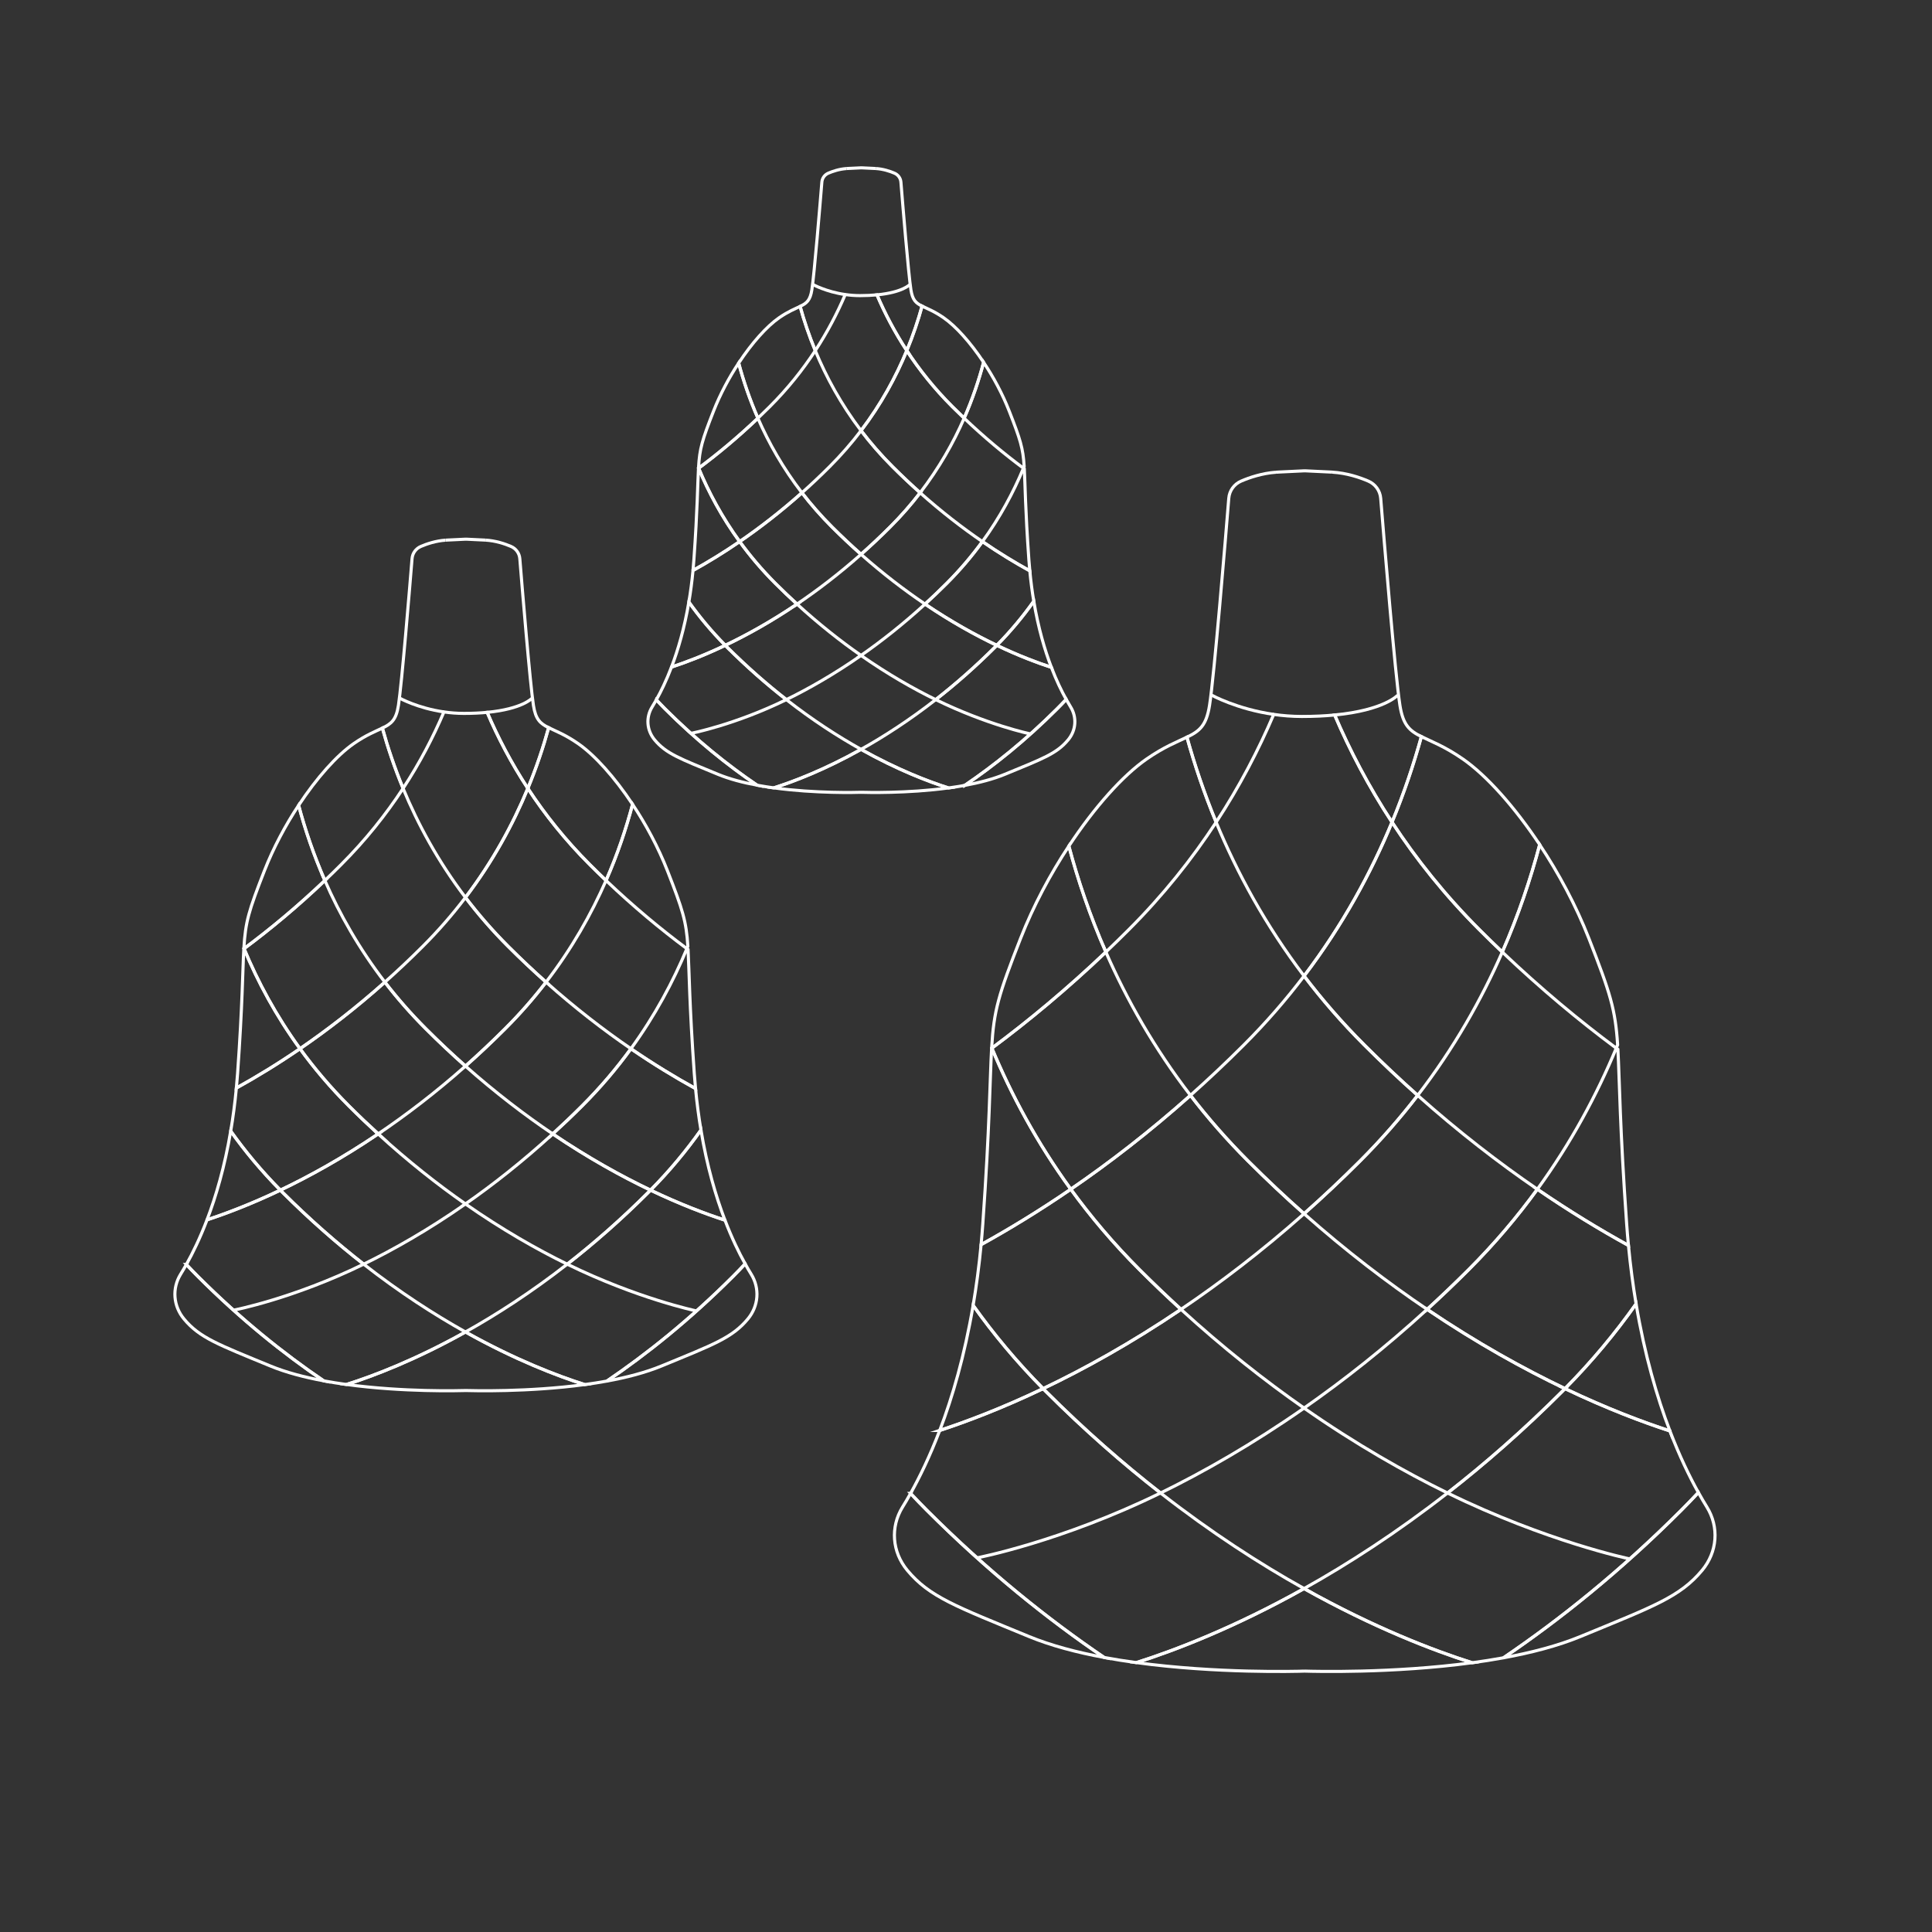 <?xml version="1.0" encoding="UTF-8"?>
<svg xmlns="http://www.w3.org/2000/svg" id="_Слой_2" data-name="Слой_2" viewBox="0 0 1873 1873">
  <rect x="0" y="0" width="1873" height="1873" fill="#333333" stroke="none"/>
  <defs>
    <style>
      .cls-1, .cls-2, .cls-3 {
        fill: none;
      }

      .cls-2, .cls-3 {
        stroke: #fff;
        stroke-miterlimit: 10;
      }

      .cls-3 {
        stroke-width: 3px;
      }
    </style>
  </defs>
  <g id="_Слой_1-2" data-name="Слой_1">
    <g>
      <g>
        <g>
          <path class="cls-1" d="M1443.13,1616.8c4.78-3.13,9.6-6.34,14.45-9.63-10.05,1.84-20.23,3.42-30.39,4.8,5.81,1.85,11.13,3.45,15.94,4.83Z"></path>
          <path class="cls-1" d="M1578.71,1207.39c11.36,6.26,22.41,12.07,33.1,17.44,28.07-46.4,48.55-93.14,63.45-137.6-33.48-19.18-69.41-42.24-106.78-69.9,1.66,30.26,1.82,75.44,8.5,169.33.5,7.05,1.08,13.95,1.72,20.73Z"></path>
          <path class="cls-1" d="M858.5,1401.18s19.34-3.55,52.55-14.43c12.25-32.09,24.05-72.3,32.36-121.21-9.6-13.5-18.49-27.09-26.73-40.71-65.56,32.98-117.64,49.96-146.32,57.85,26.58,55.49,62.9,112.04,112.43,165.13,8.7-15.51,18.62-35.77,28.27-61.06-33.21,10.88-52.55,14.43-52.55,14.43Z"></path>
          <path class="cls-1" d="M1070.43,1606.84c5.01,3.4,9.99,6.72,14.93,9.96,4.92-1.42,10.37-3.06,16.33-4.96-10.46-1.43-20.94-3.08-31.26-5Z"></path>
          <path class="cls-1" d="M951.13,1206.64c-11.84,6.55-23.35,12.6-34.46,18.19,8.24,13.62,17.13,27.21,26.73,40.71,3.12-18.4,5.76-38.01,7.73-58.9Z"></path>
          <path class="cls-1" d="M1265.53,1620.09c-.43-.01-.85-.01-1.28,0-7.75.25-84.78,2.35-162.56-8.25-5.96,1.9-11.41,3.54-16.33,4.96,69.34,45.42,131.46,74.85,178.88,93.49,47.42-18.64,109.55-48.07,178.88-93.49-4.81-1.39-10.13-2.99-15.94-4.83-77.47,10.45-153.94,8.37-161.66,8.12Z"></path>
          <path class="cls-1" d="M1758.14,1282.68c21.97-45.87,37.29-91.01,47.91-132.87-35.73-13.71-80.49-33.77-130.78-62.58-14.9,44.46-35.38,91.2-63.45,137.6,65.56,32.98,117.64,49.96,146.32,57.85Z"></path>
          <path class="cls-1" d="M916.67,1224.83c-28.07-46.4-48.55-93.14-63.45-137.6-50.3,28.81-95.05,48.87-130.78,62.58,10.62,41.85,25.94,86.99,47.91,132.87,28.68-7.89,80.76-24.87,146.32-57.85Z"></path>
          <path class="cls-1" d="M951.13,1206.64c.62-6.54,1.17-13.2,1.65-19.98,6.75-94.92,6.84-140.05,8.55-170.32-37.84,28.1-74.24,51.49-108.12,70.9,14.9,44.46,35.38,91.2,63.45,137.6,11.12-5.59,22.62-11.65,34.46-18.19Z"></path>
          <path class="cls-1" d="M1611.82,1224.83c-10.69-5.38-21.74-11.18-33.1-17.44,1.91,20.05,4.43,38.94,7.41,56.68,9.2-13.01,17.76-26.11,25.7-39.24Z"></path>
          <path class="cls-1" d="M1586.12,1264.07c8.36,49.81,20.36,90.66,32.79,123.16,32.32,10.51,51.08,13.95,51.08,13.95,0,0-18.77-3.44-51.08-13.95,9.42,24.6,19.08,44.41,27.6,59.71,49.12-52.83,85.19-109.07,111.63-164.26-28.68-7.89-80.76-24.87-146.32-57.85-7.94,13.13-16.5,26.23-25.7,39.24Z"></path>
          <path class="cls-2" d="M1205.89,1013.02c21.71-21.71,41.08-44.1,58.36-66.84-37.33-49.13-64.92-99.91-85.25-149.08-23.29,35.58-51.24,70.73-84.77,104.26-7.39,7.39-14.78,14.59-22.15,21.61,20.18,46.06,46.85,93.25,82.03,138.96,17.16-15.29,34.45-31.56,51.79-48.9Z"></path>
          <path class="cls-3" d="M1349.5,797.1c-22.66-34.61-40.92-69.62-55.6-103.94-9.23.89-19.75,1.43-31.73,1.43-9.65,0-18.82-.77-27.34-2-14.72,34.5-33.05,69.71-55.84,104.51,20.34,49.17,47.92,99.95,85.25,149.08,37.33-49.13,64.92-99.91,85.25-149.08Z"></path>
          <path class="cls-2" d="M1490.41,1152.92c32.89-45.25,57.74-91.68,76.49-136.77-35.83-26.62-72.96-57.47-110.48-93.18-20.18,46.06-46.85,93.25-82.03,138.96,39.76,35.42,78.8,65.5,116.02,91Z"></path>
          <path class="cls-2" d="M1234.83,692.58c8.52,1.23,17.69,2,27.34,2,11.98,0,22.5-.53,31.73-1.43"></path>
          <path class="cls-3" d="M1322.6,1013.02c17.34,17.34,34.63,33.61,51.79,48.9,35.17-45.7,61.85-92.9,82.03-138.96-7.37-7.01-14.76-14.21-22.15-21.61-33.53-33.53-61.48-68.68-84.77-104.26-20.34,49.17-47.92,99.95-85.25,149.08,17.28,22.74,36.65,45.13,58.36,66.84Z"></path>
          <path class="cls-3" d="M1618.91,1387.23c-12.43-32.49-24.43-73.34-32.79-123.16-19.79,27.98-42.6,55.56-68.89,82.15,40.86,19.51,75.66,32.55,101.68,41.01Z"></path>
          <path class="cls-2" d="M1383.54,1269.38c-38.18-25.8-78.34-56.43-119.3-92.72-40.96,36.29-81.12,66.92-119.3,92.72,40.8,37.3,80.96,68.93,119.3,95.7,38.34-26.78,78.5-58.41,119.3-95.7Z"></path>
          <path class="cls-3" d="M911.05,1386.75c25.85-8.47,60.11-21.38,100.21-40.53-25.82-26.12-48.3-53.2-67.85-80.68-8.31,48.91-20.11,89.11-32.36,121.21Z"></path>
          <path class="cls-3" d="M1374.39,1061.92c-17.16-15.29-34.45-31.56-51.79-48.9-21.71-21.71-41.08-44.1-58.36-66.84-17.28,22.74-36.65,45.13-58.36,66.84-17.34,17.34-34.63,33.61-51.79,48.9,16.67,21.65,35.23,42.97,55.93,63.68,18.16,18.16,36.26,35.15,54.22,51.06,17.95-15.91,36.06-32.9,54.22-51.06,20.7-20.7,39.27-42.02,55.93-63.68Z"></path>
          <path class="cls-3" d="M1318.46,1125.6c-18.16,18.16-36.26,35.15-54.22,51.06,40.96,36.29,81.12,66.92,119.3,92.72,13.36-12.21,26.78-25.02,40.23-38.47,25.25-25.25,47.33-51.41,66.64-77.99-37.22-25.5-76.26-55.58-116.02-91-16.67,21.65-35.23,42.97-55.93,63.68Z"></path>
          <path class="cls-3" d="M1264.25,1620.09c.43-.01.85-.01,1.28,0,7.72.24,84.19,2.33,161.66-8.12-37.37-11.87-94.71-33.73-162.94-71.89-68,38.03-125.18,59.87-162.55,71.77,77.77,10.59,154.81,8.49,162.56,8.25Z"></path>
          <path class="cls-3" d="M1072.07,922.96c-37.52,35.71-74.65,66.56-110.48,93.18,18.75,45.1,43.6,91.53,76.49,136.77,37.22-25.5,76.26-55.58,116.02-91-35.17-45.7-61.85-92.9-82.03-138.96Z"></path>
          <path class="cls-3" d="M1383.54,1269.38c48.63,32.87,94.02,57.91,133.69,76.85,26.28-26.59,49.1-54.17,68.89-82.15-2.98-17.75-5.5-36.63-7.41-56.68-27.76-15.29-57.4-33.3-88.3-54.47-19.31,26.57-41.4,52.74-66.64,77.99-13.45,13.45-26.88,26.26-40.23,38.47Z"></path>
          <path class="cls-3" d="M1144.95,1269.38c-48.63,32.87-94.02,57.91-133.69,76.85.89.9,1.78,1.81,2.68,2.71,37.58,37.58,74.94,70.19,111.2,98.47,41.45-20.29,88.71-47.11,139.12-82.32-38.34-26.78-78.5-58.41-119.3-95.7Z"></path>
          <path class="cls-3" d="M1264.24,1365.08c50.41,35.2,97.67,62.02,139.12,82.32,36.25-28.28,73.61-60.89,111.2-98.47.9-.9,1.78-1.8,2.68-2.71-39.67-18.94-85.07-43.98-133.69-76.85-40.8,37.3-80.96,68.93-119.3,95.7Z"></path>
          <path class="cls-2" d="M1125.13,1447.4c49.17,38.36,96.29,68.73,139.12,92.68,42.83-23.95,89.95-54.33,139.12-92.68-41.45-20.29-88.71-47.11-139.12-82.32-50.41,35.2-97.67,62.02-139.12,82.32Z"></path>
          <path class="cls-3" d="M1457.57,1607.17c26.82-4.9,52.67-11.57,74.64-20.63,71.24-29.38,96.48-38.4,117.96-64.2,14.79-17.77,16.62-41.91,4.59-61.34-2.58-4.17-5.35-8.86-8.25-14.06-5.4,5.8-10.94,11.57-16.66,17.28-59.13,59.13-117.72,105.96-172.28,142.95Z"></path>
          <path class="cls-3" d="M1236.94,457.82c-13.45.99-25.49,5.07-33.69,8.59-6.78,2.91-11.41,9.29-12,16.65-3.18,39.31-14.02,171.14-18.63,200.64-3.08,19.72-9.65,25.06-21.94,30.97,7.37,26.53,16.65,54.21,28.32,82.43"></path>
          <path class="cls-3" d="M1174.72,673.96s24.3,13.45,60.11,18.63"></path>
          <path class="cls-3" d="M1291.56,457.73c-.3-.02-.59-.04-.89-.06l-24.83-1.2c-.64-.03-1.27-.03-1.91,0l-24.83,1.2c-.73.04-1.45.09-2.17.14"></path>
          <path class="cls-3" d="M1094.22,901.36c33.53-33.53,61.48-68.68,84.77-104.26-11.67-28.21-20.95-55.89-28.32-82.43-9.38,4.51-22.09,9.36-39.12,21.19-22.88,15.89-50.48,46.63-75.36,84.38,8.76,32.78,20.41,67.42,35.88,102.73,7.37-7.01,14.76-14.21,22.15-21.61Z"></path>
          <path class="cls-3" d="M1355.05,673.96s-12.87,14.54-61.15,19.2c14.68,34.32,32.94,69.33,55.6,103.94,11.75-28.41,21.08-56.28,28.47-82.98-11.56-5.71-17.83-11.32-20.81-30.42-4.6-29.5-15.44-161.34-18.63-200.64-.6-7.35-5.23-13.73-12-16.65-8.46-3.64-21.01-7.85-34.97-8.67"></path>
          <path class="cls-3" d="M951.13,1206.64c27.37-15.13,56.55-32.9,86.94-53.72-32.89-45.25-57.74-91.68-76.49-136.77-.08.06-.17.12-.25.18-1.71,30.27-1.8,75.4-8.55,170.32-.48,6.79-1.04,13.45-1.65,19.98Z"></path>
          <path class="cls-3" d="M1434.27,901.36c7.39,7.39,14.78,14.59,22.15,21.61,15.69-35.81,27.46-70.93,36.26-104.11-24.65-37.11-51.85-67.3-74.45-83-17.73-12.31-30.77-17.06-40.25-21.74-7.39,26.7-16.72,54.57-28.47,82.98,23.29,35.58,51.24,70.73,84.77,104.26Z"></path>
          <path class="cls-3" d="M1072.07,922.96c-15.47-35.31-27.13-69.95-35.88-102.73-17.92,27.17-34.43,57.97-46.76,89.49-21.42,54.75-25.95,69.77-28.04,105.92.07.17.14.34.21.51,35.83-26.62,72.96-57.47,110.48-93.18Z"></path>
          <path class="cls-2" d="M961.38,1015.64c-.01.23-.03.46-.04.69.08-.06.17-.12.25-.18-.07-.17-.14-.34-.21-.51Z"></path>
          <path class="cls-3" d="M1144.95,1269.38c38.18-25.8,78.34-56.43,119.3-92.72-17.95-15.91-36.06-32.9-54.22-51.06-20.7-20.7-39.27-42.02-55.93-63.68-39.76,35.42-78.8,65.5-116.02,91,19.31,26.57,41.4,52.74,66.64,77.99,13.45,13.45,26.88,26.26,40.23,38.47Z"></path>
          <path class="cls-3" d="M882.78,1447.81c-2.72,4.86-5.33,9.26-7.77,13.19-12.03,19.43-10.21,43.57,4.59,61.34,21.48,25.8,46.72,34.81,117.96,64.2,21.48,8.86,46.68,15.43,72.87,20.31-54.42-36.93-112.84-83.67-171.8-142.62-5.43-5.43-10.71-10.91-15.86-16.42Z"></path>
          <path class="cls-3" d="M1566.9,1016.15c.45-1.08.89-2.15,1.33-3.22-2.17-34.23-7.01-49.85-27.88-103.2-12.54-32.05-29.41-63.36-47.68-90.87-8.8,33.18-20.57,68.3-36.26,104.11,37.52,35.71,74.65,66.56,110.48,93.18Z"></path>
          <path class="cls-3" d="M1264.24,1540.08c-42.83-23.95-89.95-54.33-139.12-92.68-96.36,47.18-177.57,62.81-177.57,62.81,0,0,81.21-15.64,177.57-62.81-36.25-28.28-73.61-60.89-111.2-98.47-.9-.9-1.78-1.8-2.68-2.71-40.1,19.14-74.36,32.06-100.21,40.53-9.65,25.29-19.57,45.55-28.27,61.06,5.14,5.51,10.43,10.99,15.86,16.42,58.95,58.95,117.37,105.68,171.8,142.62,10.32,1.92,20.8,3.57,31.26,5,37.38-11.9,94.55-33.74,162.55-71.77Z"></path>
          <path class="cls-3" d="M1011.26,1346.22c39.67-18.94,85.07-43.98,133.69-76.85-13.36-12.21-26.78-25.02-40.23-38.47-25.25-25.25-47.33-51.41-66.64-77.99-30.39,20.82-59.57,38.59-86.94,53.72-1.97,20.89-4.6,40.51-7.73,58.9,19.55,27.48,42.03,54.56,67.85,80.68Z"></path>
          <path class="cls-2" d="M1568.49,1017.33c-.08-1.5-.17-2.97-.26-4.41-.44,1.07-.88,2.15-1.33,3.22.53.39,1.06.79,1.59,1.18Z"></path>
          <path class="cls-3" d="M1517.23,1346.22c-.89.9-1.78,1.81-2.68,2.71-37.58,37.58-74.94,70.19-111.2,98.47,96.36,47.18,176.19,63.81,176.19,63.81,0,0-79.83-16.64-176.19-63.81-49.17,38.36-96.29,68.73-139.12,92.68,68.23,38.16,125.57,60.02,162.94,71.89,10.16-1.37,20.34-2.96,30.39-4.8,54.56-36.99,113.15-83.82,172.28-142.95,5.72-5.72,11.26-11.48,16.66-17.28-8.52-15.3-18.19-35.11-27.6-59.71-26.01-8.46-60.81-21.5-101.68-41.01Z"></path>
          <path class="cls-3" d="M1490.41,1152.92c30.9,21.17,60.54,39.18,88.3,54.47-.65-6.78-1.22-13.69-1.72-20.73-6.68-93.89-6.84-139.06-8.5-169.33-.53-.39-1.06-.79-1.59-1.18-18.75,45.1-43.6,91.53-76.49,136.77Z"></path>
        </g>
        <g>
          <path class="cls-1" d="M578.12,1345.73c3.39-2.22,6.81-4.5,10.25-6.83-7.13,1.3-14.35,2.43-21.56,3.4,4.12,1.31,7.9,2.45,11.31,3.43Z"></path>
          <path class="cls-1" d="M674.29,1055.34c8.06,4.44,15.9,8.56,23.48,12.37,19.91-32.91,34.44-66.06,45.01-97.6-23.75-13.6-49.23-29.96-75.74-49.58,1.18,21.47,1.29,53.51,6.03,120.1.36,5,.77,9.9,1.22,14.71Z"></path>
          <path class="cls-1" d="M163.45,1192.79s13.72-2.52,37.27-10.24c8.69-22.76,17.06-51.28,22.95-85.97-6.81-9.57-13.12-19.21-18.96-28.88-46.5,23.39-83.44,35.44-103.78,41.03,18.85,39.36,44.61,79.47,79.74,117.12,6.17-11,13.2-25.37,20.05-43.31-23.56,7.72-37.27,10.24-37.27,10.24Z"></path>
          <path class="cls-1" d="M313.77,1338.66c3.56,2.41,7.09,4.77,10.59,7.06,3.49-1,7.36-2.17,11.58-3.52-7.42-1.01-14.85-2.18-22.17-3.55Z"></path>
          <path class="cls-1" d="M229.16,1054.8c-8.4,4.64-16.56,8.94-24.44,12.9,5.85,9.66,12.15,19.3,18.96,28.88,2.22-13.05,4.08-26.96,5.48-41.78Z"></path>
          <path class="cls-1" d="M452.15,1348.06c-.3,0-.6,0-.91,0-5.5.17-60.14,1.66-115.3-5.85-4.23,1.35-8.1,2.51-11.58,3.52,49.18,32.22,93.24,53.09,126.88,66.31,33.64-13.22,77.7-34.09,126.88-66.31-3.41-.98-7.19-2.12-11.31-3.43-54.95,7.42-109.18,5.94-114.66,5.76Z"></path>
          <path class="cls-1" d="M801.56,1108.74c15.59-32.54,26.45-64.55,33.98-94.24-25.34-9.73-57.09-23.95-92.76-44.39-10.57,31.54-25.09,64.69-45.01,97.6,46.5,23.39,83.44,35.44,103.78,41.03Z"></path>
          <path class="cls-1" d="M204.71,1067.71c-19.91-32.91-34.44-66.06-45.01-97.6-35.67,20.44-67.42,34.66-92.76,44.39,7.53,29.69,18.4,61.7,33.98,94.24,20.34-5.6,57.28-17.64,103.78-41.03Z"></path>
          <path class="cls-1" d="M229.16,1054.8c.44-4.64.83-9.36,1.17-14.17,4.79-67.33,4.85-99.34,6.07-120.81-26.84,19.93-52.66,36.52-76.69,50.29,10.57,31.54,25.09,64.69,45.01,97.6,7.88-3.97,16.04-8.26,24.44-12.9Z"></path>
          <path class="cls-1" d="M697.77,1067.71c-7.58-3.81-15.42-7.93-23.48-12.37,1.35,14.22,3.14,27.62,5.25,40.2,6.53-9.23,12.59-18.52,18.23-27.83Z"></path>
          <path class="cls-1" d="M679.55,1095.54c5.93,35.33,14.44,64.31,23.26,87.35,22.92,7.45,36.23,9.9,36.23,9.9,0,0-13.31-2.44-36.23-9.9,6.68,17.45,13.53,31.5,19.58,42.35,34.84-37.47,60.42-77.36,79.18-116.51-20.34-5.6-57.28-17.64-103.78-41.03-5.63,9.31-11.7,18.6-18.23,27.83Z"></path>
          <path class="cls-2" d="M409.85,917.47c15.4-15.4,29.13-31.28,41.39-47.41-26.48-34.85-46.04-70.87-60.47-105.74-16.52,25.23-36.34,50.17-60.13,73.95-5.24,5.24-10.48,10.35-15.71,15.33,14.31,32.67,33.23,66.14,58.18,98.56,12.17-10.84,24.43-22.39,36.73-34.68Z"></path>
          <path class="cls-3" d="M511.71,764.32c-16.07-24.55-29.02-49.38-39.43-73.72-6.55.63-14.01,1.01-22.5,1.01-6.85,0-13.35-.54-19.39-1.42-10.44,24.47-23.44,49.44-39.61,74.13,14.42,34.88,33.99,70.9,60.47,105.74,26.48-34.85,46.04-70.87,60.47-105.74Z"></path>
          <path class="cls-2" d="M611.66,1016.7c23.33-32.09,40.96-65.03,54.25-97.01-25.42-18.88-51.75-40.76-78.37-66.09-14.31,32.67-33.23,66.14-58.18,98.56,28.2,25.13,55.89,46.46,82.29,64.55Z"></path>
          <path class="cls-2" d="M430.38,690.19c6.04.87,12.55,1.42,19.39,1.42,8.5,0,15.96-.38,22.5-1.01"></path>
          <path class="cls-3" d="M492.64,917.47c12.3,12.3,24.56,23.84,36.73,34.68,24.95-32.42,43.87-65.89,58.18-98.56-5.23-4.98-10.47-10.08-15.71-15.33-23.78-23.78-43.61-48.72-60.13-73.95-14.42,34.88-33.99,70.9-60.47,105.74,12.26,16.13,25.99,32.01,41.39,47.41Z"></path>
          <path class="cls-3" d="M702.8,1182.9c-8.82-23.05-17.33-52.02-23.26-87.35-14.04,19.85-30.22,39.41-48.86,58.27,28.98,13.84,53.67,23.09,72.12,29.09Z"></path>
          <path class="cls-2" d="M535.86,1099.3c-27.08-18.3-55.57-40.02-84.62-65.76-29.05,25.74-57.54,47.46-84.62,65.76,28.94,26.45,57.42,48.89,84.62,67.88,27.19-18.99,55.68-41.43,84.62-67.88Z"></path>
          <path class="cls-3" d="M200.72,1182.55c18.34-6.01,42.63-15.17,71.08-28.75-18.32-18.53-34.26-37.73-48.13-57.23-5.89,34.69-14.27,63.21-22.95,85.97Z"></path>
          <path class="cls-3" d="M529.37,952.16c-12.17-10.84-24.43-22.39-36.73-34.68-15.4-15.4-29.13-31.28-41.39-47.41-12.26,16.13-25.99,32.01-41.39,47.41-12.3,12.3-24.56,23.84-36.73,34.68,11.82,15.36,24.99,30.48,39.67,45.16,12.88,12.88,25.72,24.93,38.45,36.22,12.73-11.28,25.58-23.34,38.45-36.22,14.68-14.68,27.85-29.8,39.67-45.16Z"></path>
          <path class="cls-3" d="M489.7,997.32c-12.88,12.88-25.72,24.93-38.45,36.22,29.05,25.74,57.54,47.46,84.62,65.76,9.47-8.66,18.99-17.74,28.54-27.29,17.91-17.91,33.57-36.47,47.27-55.31-26.4-18.09-54.09-39.42-82.29-64.55-11.82,15.36-24.99,30.48-39.67,45.16Z"></path>
          <path class="cls-3" d="M451.25,1348.06c.3,0,.6,0,.91,0,5.48.17,59.72,1.65,114.66-5.76-26.51-8.42-67.17-23.93-115.57-50.99-48.23,26.97-88.79,42.47-115.3,50.9,55.16,7.51,109.8,6.02,115.3,5.85Z"></path>
          <path class="cls-3" d="M314.94,853.6c-26.61,25.33-52.95,47.21-78.37,66.09,13.3,31.99,30.93,64.92,54.25,97.01,26.4-18.09,54.09-39.42,82.29-64.55-24.95-32.42-43.87-65.89-58.18-98.56Z"></path>
          <path class="cls-3" d="M535.86,1099.3c34.49,23.31,66.68,41.07,94.83,54.51,18.64-18.86,34.82-38.42,48.86-58.27-2.11-12.59-3.9-25.98-5.25-40.2-19.69-10.85-40.72-23.62-62.63-38.63-13.7,18.85-29.36,37.41-47.27,55.31-9.54,9.54-19.06,18.63-28.54,27.29Z"></path>
          <path class="cls-3" d="M366.63,1099.3c-34.49,23.31-66.68,41.07-94.83,54.51.63.64,1.26,1.28,1.9,1.92,26.66,26.66,53.16,49.78,78.87,69.84,29.4-14.39,62.92-33.42,98.67-58.39-27.19-18.99-55.68-41.43-84.62-67.88Z"></path>
          <path class="cls-3" d="M451.24,1167.18c35.75,24.97,69.27,43.99,98.67,58.39,25.71-20.06,52.21-43.19,78.87-69.84.64-.64,1.27-1.28,1.9-1.92-28.14-13.43-60.34-31.19-94.83-54.51-28.94,26.45-57.42,48.89-84.62,67.88Z"></path>
          <path class="cls-2" d="M352.57,1225.57c34.88,27.21,68.3,48.75,98.67,65.74,30.38-16.99,63.8-38.53,98.67-65.74-29.4-14.39-62.92-33.42-98.67-58.39-35.75,24.97-69.27,43.99-98.67,58.39Z"></path>
          <path class="cls-3" d="M588.37,1338.9c19.02-3.48,37.36-8.21,52.94-14.63,50.53-20.84,68.43-27.24,83.67-45.53,10.49-12.6,11.79-29.72,3.25-43.51-1.83-2.96-3.79-6.28-5.85-9.97-3.83,4.12-7.76,8.21-11.82,12.26-41.94,41.94-83.5,75.16-122.2,101.39Z"></path>
          <path class="cls-3" d="M431.88,523.67c-9.54.71-18.08,3.59-23.9,6.09-4.81,2.07-8.09,6.59-8.51,11.81-2.26,27.88-9.95,121.39-13.21,142.31-2.18,13.99-6.85,17.78-15.56,21.97,5.23,18.82,11.81,38.45,20.09,58.46"></path>
          <path class="cls-3" d="M387.75,676.98s17.24,9.54,42.63,13.21"></path>
          <path class="cls-3" d="M470.62,523.62c-.21-.01-.42-.03-.63-.04l-17.61-.85c-.45-.02-.9-.02-1.35,0l-17.61.85c-.52.02-1.03.06-1.54.1"></path>
          <path class="cls-3" d="M330.65,838.27c23.78-23.78,43.61-48.72,60.13-73.95-8.28-20.01-14.86-39.64-20.09-58.46-6.65,3.2-15.67,6.64-27.75,15.03-16.23,11.27-35.8,33.08-53.45,59.85,6.21,23.25,14.48,47.82,25.45,72.87,5.23-4.98,10.47-10.08,15.71-15.33Z"></path>
          <path class="cls-3" d="M515.65,676.98s-9.13,10.31-43.37,13.62c10.41,24.34,23.36,49.17,39.43,73.72,8.33-20.15,14.95-39.92,20.2-58.86-8.2-4.05-12.65-8.03-14.76-21.58-3.27-20.92-10.95-114.44-13.21-142.31-.42-5.22-3.71-9.74-8.51-11.81-6-2.58-14.9-5.57-24.81-6.15"></path>
          <path class="cls-3" d="M229.16,1054.8c19.41-10.73,40.11-23.33,61.67-38.1-23.33-32.09-40.96-65.03-54.25-97.01-.06.04-.12.09-.18.13-1.22,21.47-1.28,53.48-6.07,120.81-.34,4.81-.73,9.54-1.17,14.17Z"></path>
          <path class="cls-3" d="M571.84,838.27c5.24,5.24,10.48,10.35,15.71,15.33,11.13-25.4,19.48-50.31,25.72-73.85-17.48-26.32-36.78-47.74-52.81-58.87-12.58-8.73-21.83-12.1-28.55-15.42-5.24,18.94-11.86,38.71-20.2,58.86,16.52,25.23,36.34,50.17,60.13,73.95Z"></path>
          <path class="cls-3" d="M314.94,853.6c-10.97-25.05-19.24-49.62-25.45-72.87-12.71,19.27-24.42,41.11-33.17,63.47-15.19,38.83-18.41,49.49-19.89,75.13.05.12.1.24.15.36,25.42-18.88,51.75-40.76,78.37-66.09Z"></path>
          <path class="cls-2" d="M236.42,919.33c0,.16-.02.33-.03.49.06-.04.12-.09.18-.13-.05-.12-.1-.24-.15-.36Z"></path>
          <path class="cls-3" d="M366.63,1099.3c27.08-18.3,55.57-40.02,84.62-65.76-12.73-11.28-25.58-23.34-38.45-36.22-14.68-14.68-27.85-29.8-39.67-45.16-28.2,25.13-55.89,46.46-82.29,64.55,13.7,18.85,29.36,37.41,47.27,55.31,9.54,9.54,19.06,18.63,28.54,27.29Z"></path>
          <path class="cls-3" d="M180.67,1225.86c-1.93,3.45-3.78,6.57-5.51,9.36-8.53,13.78-7.24,30.91,3.25,43.51,15.24,18.3,33.14,24.69,83.67,45.53,15.24,6.29,33.11,10.95,51.68,14.4-38.6-26.2-80.04-59.34-121.85-101.16-3.85-3.85-7.6-7.74-11.25-11.64Z"></path>
          <path class="cls-3" d="M665.92,919.69c.32-.76.63-1.53.94-2.29-1.54-24.28-4.97-35.36-19.78-73.2-8.89-22.74-20.86-44.94-33.82-64.45-6.24,23.54-14.59,48.45-25.72,73.85,26.62,25.33,52.95,47.21,78.37,66.09Z"></path>
          <path class="cls-3" d="M451.24,1291.31c-30.38-16.99-63.8-38.53-98.67-65.74-68.35,33.46-125.95,44.55-125.95,44.55,0,0,57.6-11.09,125.95-44.55-25.71-20.06-52.21-43.19-78.87-69.84-.64-.64-1.27-1.28-1.9-1.92-28.44,13.58-52.74,22.74-71.08,28.75-6.85,17.94-13.88,32.31-20.05,43.31,3.65,3.91,7.4,7.79,11.25,11.64,41.81,41.81,83.25,74.96,121.85,101.16,7.32,1.36,14.75,2.54,22.17,3.55,26.51-8.44,67.06-23.93,115.3-50.9Z"></path>
          <path class="cls-3" d="M271.8,1153.81c28.14-13.43,60.34-31.19,94.83-54.51-9.47-8.66-18.99-17.74-28.54-27.29-17.91-17.91-33.57-36.47-47.27-55.31-21.56,14.77-42.25,27.37-61.67,38.1-1.4,14.82-3.26,28.73-5.48,41.78,13.87,19.49,29.81,38.7,48.13,57.23Z"></path>
          <path class="cls-2" d="M667.04,920.53c-.06-1.07-.12-2.11-.18-3.13-.31.76-.63,1.52-.94,2.29.38.28.75.56,1.13.84Z"></path>
          <path class="cls-3" d="M630.69,1153.81c-.63.64-1.26,1.28-1.9,1.92-26.66,26.66-53.16,49.78-78.87,69.84,68.35,33.46,124.97,45.26,124.97,45.26,0,0-56.62-11.8-124.97-45.26-34.88,27.21-68.3,48.75-98.67,65.74,48.4,27.07,89.07,42.57,115.57,50.99,7.21-.97,14.43-2.1,21.56-3.4,38.7-26.23,80.26-59.45,122.2-101.39,4.05-4.05,7.99-8.14,11.82-12.26-6.05-10.85-12.9-24.9-19.58-42.35-18.45-6-43.13-15.25-72.12-29.09Z"></path>
          <path class="cls-3" d="M611.66,1016.7c21.91,15.01,42.94,27.79,62.63,38.63-.46-4.81-.87-9.71-1.22-14.71-4.74-66.59-4.85-98.63-6.03-120.1-.38-.28-.75-.56-1.13-.84-13.3,31.99-30.93,64.92-54.25,97.01Z"></path>
        </g>
        <g>
          <path class="cls-1" d="M927.81,766.4c2.49-1.63,4.99-3.3,7.52-5.01-5.23.96-10.52,1.78-15.81,2.49,3.02.96,5.79,1.79,8.29,2.52Z"></path>
          <path class="cls-1" d="M998.35,553.39c5.91,3.26,11.66,6.28,17.22,9.08,14.6-24.14,25.26-48.46,33.01-71.59-17.42-9.98-36.11-21.98-55.55-36.37.86,15.75.95,39.25,4.42,88.09.26,3.67.56,7.26.9,10.79Z"></path>
          <path class="cls-1" d="M623.65,654.22s10.06-1.85,27.34-7.51c6.37-16.7,12.51-37.62,16.84-63.06-5-7.02-9.62-14.09-13.91-21.18-34.11,17.16-61.21,25.99-76.13,30.1,13.83,28.87,32.72,58.29,58.49,85.91,4.52-8.07,9.69-18.61,14.71-31.77-17.28,5.66-27.34,7.51-27.34,7.51Z"></path>
          <path class="cls-1" d="M733.91,761.22c2.61,1.77,5.2,3.5,7.77,5.18,2.56-.74,5.4-1.59,8.5-2.58-5.44-.74-10.89-1.6-16.26-2.6Z"></path>
          <path class="cls-1" d="M671.84,553c-6.16,3.41-12.15,6.56-17.93,9.47,4.29,7.09,8.91,14.16,13.91,21.18,1.63-9.57,3-19.78,4.02-30.65Z"></path>
          <path class="cls-1" d="M835.41,768.11c-.22,0-.44,0-.66,0-4.03.13-44.11,1.22-84.57-4.29-3.1.99-5.94,1.84-8.5,2.58,36.07,23.63,68.39,38.94,93.07,48.64,24.67-9.7,56.99-25.01,93.07-48.64-2.5-.72-5.27-1.56-8.29-2.52-40.3,5.44-80.09,4.35-84.11,4.23Z"></path>
          <path class="cls-1" d="M1091.7,592.57c11.43-23.87,19.4-47.35,24.93-69.13-18.59-7.14-41.87-17.57-68.04-32.56-7.75,23.13-18.41,47.45-33.01,71.59,34.11,17.16,61.21,25.99,76.13,30.1Z"></path>
          <path class="cls-1" d="M653.91,562.47c-14.6-24.14-25.26-48.46-33.01-71.59-26.17,14.99-49.45,25.42-68.04,32.56,5.53,21.78,13.5,45.26,24.93,69.13,14.92-4.11,42.02-12.94,76.13-30.1Z"></path>
          <path class="cls-1" d="M671.84,553c.32-3.4.61-6.87.86-10.4,3.51-49.39,3.56-72.87,4.45-88.61-19.69,14.62-38.62,26.79-56.25,36.89,7.75,23.13,18.41,47.45,33.01,71.59,5.78-2.91,11.77-6.06,17.93-9.47Z"></path>
          <path class="cls-1" d="M1015.58,562.47c-5.56-2.8-11.31-5.82-17.22-9.08.99,10.43,2.3,20.26,3.85,29.49,4.79-6.77,9.24-13.59,13.37-20.42Z"></path>
          <path class="cls-1" d="M1002.21,582.89c4.35,25.92,10.59,47.17,17.06,64.07,16.81,5.47,26.58,7.26,26.58,7.26,0,0-9.76-1.79-26.58-7.26,4.9,12.8,9.93,23.11,14.36,31.07,25.56-27.49,44.32-56.75,58.08-85.46-14.92-4.11-42.02-12.94-76.13-30.1-4.13,6.83-8.58,13.65-13.37,20.42Z"></path>
          <path class="cls-2" d="M804.38,452.27c11.29-11.29,21.37-22.94,30.36-34.78-19.42-25.56-33.77-51.98-44.35-77.56-12.12,18.51-26.66,36.8-44.1,54.24-3.85,3.85-7.69,7.59-11.52,11.24,10.5,23.96,24.38,48.52,42.68,72.29,8.93-7.95,17.92-16.42,26.94-25.44Z"></path>
          <path class="cls-3" d="M879.1,339.93c-11.79-18.01-21.29-36.22-28.93-54.08-4.8.46-10.27.74-16.51.74-5.02,0-9.79-.4-14.23-1.04-7.66,17.95-17.2,36.27-29.05,54.37,10.58,25.58,24.93,52,44.35,77.56,19.42-25.56,33.77-51.98,44.35-77.56Z"></path>
          <path class="cls-2" d="M952.41,525.06c17.11-23.54,30.04-47.7,39.79-71.16-18.64-13.85-37.96-29.9-57.48-48.48-10.5,23.96-24.38,48.52-42.68,72.29,20.69,18.43,41,34.08,60.36,47.34Z"></path>
          <path class="cls-2" d="M819.44,285.56c4.43.64,9.2,1.04,14.23,1.04,6.23,0,11.7-.28,16.51-.74"></path>
          <path class="cls-3" d="M865.11,452.27c9.02,9.02,18.02,17.49,26.94,25.44,18.3-23.78,32.18-48.33,42.68-72.29-3.83-3.65-7.68-7.4-11.52-11.24-17.44-17.44-31.99-35.73-44.1-54.24-10.58,25.58-24.93,52-44.35,77.56,8.99,11.83,19.07,23.48,30.36,34.78Z"></path>
          <path class="cls-3" d="M1019.27,646.96c-6.47-16.91-12.71-38.16-17.06-64.07-10.3,14.56-22.17,28.91-35.84,42.74,21.26,10.15,39.37,16.93,52.9,21.34Z"></path>
          <path class="cls-2" d="M896.81,585.64c-19.86-13.42-40.76-29.36-62.07-48.24-21.31,18.88-42.2,34.81-62.07,48.24,21.23,19.4,42.12,35.86,62.07,49.79,19.95-13.93,40.84-30.39,62.07-49.79Z"></path>
          <path class="cls-3" d="M650.99,646.71c13.45-4.41,31.27-11.13,52.14-21.09-13.44-13.59-25.13-27.68-35.3-41.98-4.32,25.44-10.46,46.36-16.84,63.06Z"></path>
          <path class="cls-3" d="M892.05,477.71c-8.93-7.95-17.92-16.42-26.94-25.44-11.29-11.29-21.37-22.94-30.36-34.78-8.99,11.83-19.07,23.48-30.36,34.78-9.02,9.02-18.02,17.49-26.94,25.44,8.67,11.27,18.33,22.36,29.1,33.13,9.45,9.45,18.87,18.29,28.21,26.56,9.34-8.28,18.76-17.12,28.21-26.56,10.77-10.77,20.43-21.86,29.1-33.13Z"></path>
          <path class="cls-3" d="M862.95,510.84c-9.45,9.45-18.87,18.29-28.21,26.56,21.31,18.88,42.2,34.81,62.07,48.24,6.95-6.35,13.93-13.02,20.93-20.01,13.13-13.13,24.62-26.75,34.67-40.57-19.37-13.27-39.68-28.92-60.36-47.34-8.67,11.27-18.33,22.36-29.1,33.13Z"></path>
          <path class="cls-3" d="M834.75,768.11c.22,0,.44,0,.66,0,4.02.13,43.8,1.21,84.11-4.23-19.44-6.18-49.27-17.55-84.77-37.4-35.38,19.79-65.12,31.15-84.57,37.34,40.46,5.51,80.54,4.42,84.57,4.29Z"></path>
          <path class="cls-3" d="M734.76,405.42c-19.52,18.58-38.84,34.63-57.48,48.48,9.75,23.46,22.68,47.62,39.79,71.16,19.37-13.27,39.68-28.92,60.36-47.34-18.3-23.78-32.18-48.33-42.68-72.29Z"></path>
          <path class="cls-3" d="M896.81,585.64c25.3,17.1,48.91,30.13,69.56,39.98,13.67-13.83,25.54-28.18,35.84-42.74-1.55-9.23-2.86-19.06-3.85-29.49-14.44-7.96-29.87-17.33-45.94-28.34-10.05,13.83-21.54,27.44-34.67,40.57-7,7-13.98,13.66-20.93,20.01Z"></path>
          <path class="cls-3" d="M772.68,585.64c-25.3,17.1-48.91,30.13-69.56,39.98.46.47.92.94,1.39,1.41,19.55,19.55,38.99,36.52,57.85,51.23,21.57-10.56,46.15-24.51,72.38-42.83-19.95-13.93-40.84-30.39-62.07-49.79Z"></path>
          <path class="cls-3" d="M834.74,635.44c26.22,18.32,50.81,32.27,72.38,42.83,18.86-14.71,38.3-31.68,57.85-51.23.47-.47.93-.94,1.39-1.41-20.64-9.85-44.26-22.88-69.56-39.98-21.23,19.4-42.12,35.86-62.07,49.79Z"></path>
          <path class="cls-2" d="M762.37,678.26c25.58,19.96,50.1,35.76,72.38,48.22,22.28-12.46,46.8-28.26,72.38-48.22-21.57-10.56-46.15-24.51-72.38-42.83-26.22,18.32-50.81,32.27-72.38,42.83Z"></path>
          <path class="cls-3" d="M935.33,761.39c13.95-2.55,27.4-6.02,38.83-10.73,37.06-15.29,50.2-19.98,61.37-33.4,7.7-9.24,8.65-21.8,2.39-31.91-1.34-2.17-2.78-4.61-4.29-7.31-2.81,3.02-5.69,6.02-8.67,8.99-30.76,30.76-61.25,55.13-89.63,74.37Z"></path>
          <path class="cls-3" d="M820.54,163.42c-7,.52-13.26,2.64-17.53,4.47-3.53,1.52-5.94,4.83-6.25,8.66-1.66,20.45-7.29,89.04-9.69,104.39-1.6,10.26-5.02,13.04-11.42,16.11,3.83,13.8,8.66,28.21,14.73,42.88"></path>
          <path class="cls-3" d="M788.17,275.87s12.64,7,31.27,9.69"></path>
          <path class="cls-3" d="M848.95,163.37c-.15,0-.31-.02-.46-.03l-12.92-.62c-.33-.02-.66-.02-.99,0l-12.92.62c-.38.02-.75.04-1.13.07"></path>
          <path class="cls-3" d="M746.29,394.18c17.44-17.44,31.99-35.73,44.1-54.24-6.07-14.68-10.9-29.08-14.73-42.88-4.88,2.35-11.49,4.87-20.35,11.02-11.9,8.26-26.26,24.26-39.21,43.9,4.56,17.05,10.62,35.07,18.67,53.45,3.83-3.65,7.68-7.4,11.52-11.24Z"></path>
          <path class="cls-3" d="M881.99,275.87s-6.69,7.56-31.81,9.99c7.64,17.85,17.14,36.07,28.93,54.08,6.11-14.78,10.97-29.28,14.81-43.17-6.01-2.97-9.28-5.89-10.83-15.83-2.4-15.35-8.04-83.94-9.69-104.39-.31-3.83-2.72-7.15-6.25-8.66-4.4-1.89-10.93-4.08-18.19-4.51"></path>
          <path class="cls-3" d="M671.84,553c14.24-7.87,29.42-17.12,45.23-27.95-17.11-23.54-30.04-47.7-39.79-71.16-.04.03-.09.06-.13.1-.89,15.75-.94,39.23-4.45,88.61-.25,3.53-.54,7-.86,10.4Z"></path>
          <path class="cls-3" d="M923.2,394.18c3.85,3.85,7.69,7.59,11.52,11.24,8.16-18.63,14.29-36.9,18.86-54.17-12.82-19.31-26.98-35.02-38.73-43.18-9.23-6.41-16.01-8.87-20.94-11.31-3.85,13.89-8.7,28.39-14.81,43.17,12.12,18.51,26.66,36.8,44.1,54.24Z"></path>
          <path class="cls-3" d="M734.76,405.42c-8.05-18.37-14.11-36.39-18.67-53.45-9.32,14.14-17.91,30.16-24.33,46.56-11.14,28.48-13.5,36.3-14.59,55.11.04.09.07.18.11.26,18.64-13.85,37.96-29.9,57.48-48.48Z"></path>
          <path class="cls-2" d="M677.17,453.63c0,.12-.01.24-.02.36.04-.03.09-.06.13-.1-.04-.09-.07-.18-.11-.26Z"></path>
          <path class="cls-3" d="M772.68,585.64c19.86-13.42,40.76-29.36,62.07-48.24-9.34-8.28-18.76-17.12-28.21-26.56-10.77-10.77-20.43-21.86-29.1-33.13-20.69,18.43-41,34.08-60.36,47.34,10.05,13.83,21.54,27.44,34.67,40.57,7,7,13.98,13.66,20.93,20.01Z"></path>
          <path class="cls-3" d="M636.28,678.48c-1.42,2.53-2.77,4.82-4.04,6.86-6.26,10.11-5.31,22.67,2.39,31.91,11.18,13.42,24.31,18.11,61.37,33.4,11.18,4.61,24.29,8.03,37.91,10.56-28.31-19.22-58.71-43.53-89.38-74.2-2.83-2.83-5.57-5.67-8.25-8.54Z"></path>
          <path class="cls-3" d="M992.21,453.9c.23-.56.46-1.12.69-1.68-1.13-17.81-3.65-25.93-14.51-53.69-6.52-16.68-15.3-32.96-24.81-47.27-4.58,17.26-10.7,35.54-18.86,54.17,19.52,18.58,38.84,34.63,57.48,48.48Z"></path>
          <path class="cls-3" d="M834.74,726.48c-22.28-12.46-46.8-28.26-72.38-48.22-50.13,24.54-92.39,32.68-92.39,32.68,0,0,42.25-8.14,92.39-32.68-18.86-14.71-38.3-31.68-57.85-51.23-.47-.47-.93-.94-1.39-1.41-20.86,9.96-38.69,16.68-52.14,21.09-5.02,13.16-10.18,23.7-14.71,31.77,2.68,2.87,5.42,5.72,8.25,8.54,30.67,30.67,61.07,54.98,89.38,74.2,5.37,1,10.82,1.86,16.26,2.6,19.45-6.19,49.19-17.55,84.57-37.34Z"></path>
          <path class="cls-3" d="M703.12,625.63c20.64-9.85,44.26-22.88,69.56-39.98-6.95-6.35-13.93-13.02-20.93-20.01-13.13-13.13-24.62-26.75-34.67-40.57-15.81,10.83-30.99,20.08-45.23,27.95-1.03,10.87-2.39,21.07-4.02,30.65,10.17,14.3,21.87,28.38,35.3,41.98Z"></path>
          <path class="cls-2" d="M993.03,454.51c-.04-.78-.09-1.55-.14-2.29-.23.56-.46,1.12-.69,1.68.28.2.55.41.83.62Z"></path>
          <path class="cls-3" d="M966.37,625.63c-.46.47-.92.94-1.39,1.41-19.55,19.55-38.99,36.52-57.85,51.23,50.13,24.54,91.67,33.2,91.67,33.2,0,0-41.53-8.66-91.67-33.2-25.58,19.96-50.1,35.76-72.38,48.22,35.5,19.85,65.33,31.23,84.77,37.4,5.29-.71,10.58-1.54,15.81-2.49,28.39-19.24,58.87-43.61,89.63-74.37,2.97-2.97,5.86-5.97,8.67-8.99-4.43-7.96-9.46-18.26-14.36-31.07-13.53-4.4-31.64-11.19-52.9-21.34Z"></path>
          <path class="cls-3" d="M952.41,525.06c16.07,11.01,31.5,20.38,45.94,28.34-.34-3.53-.64-7.12-.9-10.79-3.47-48.85-3.56-72.35-4.42-88.09-.28-.2-.55-.41-.83-.62-9.75,23.46-22.68,47.62-39.79,71.16Z"></path>
        </g>
      </g>
      <rect class="cls-1" x="0" width="1873" height="1873"></rect>
    </g>
  </g>
</svg>
